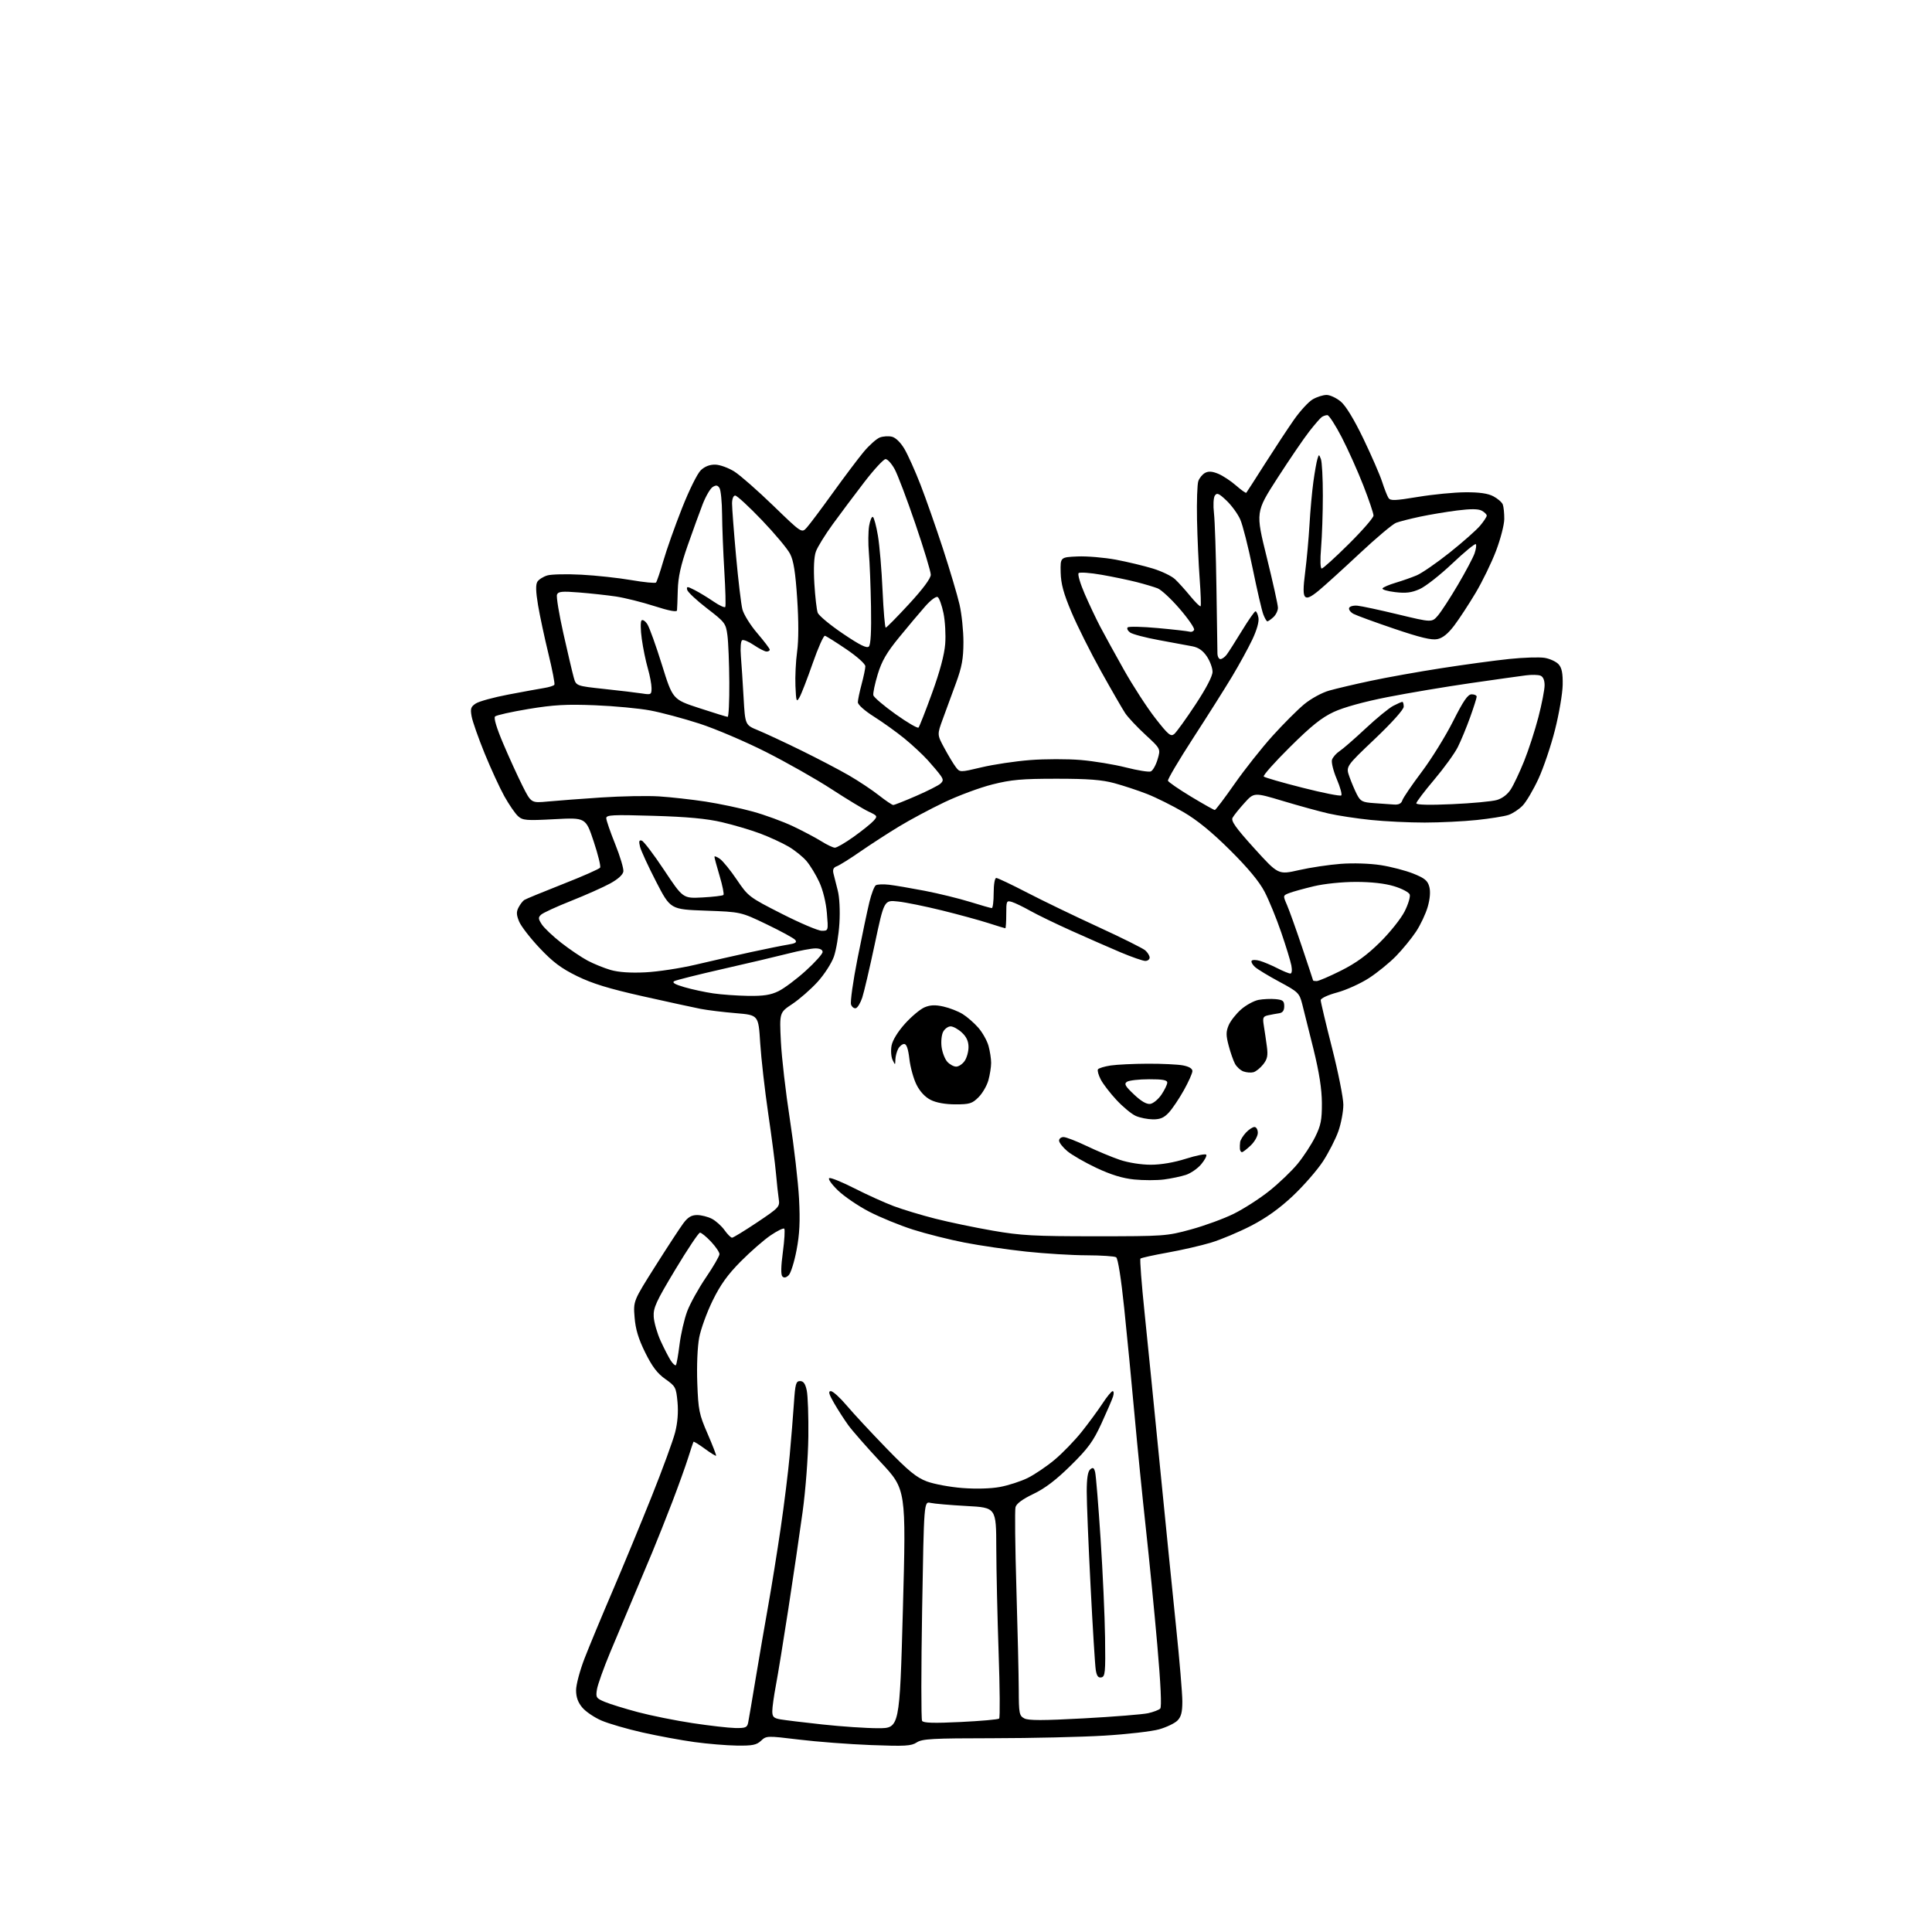 <?xml version="1.0" encoding="UTF-8" standalone="no"?>
<svg 
  version="1.1" 
  xmlns="http://www.w3.org/2000/svg" 
  xmlns:xlink="http://www.w3.org/1999/xlink" 
  xmlns:svg="http://www.w3.org/2000/svg"
  xmlns:rdf="http://www.w3.org/1999/02/22-rdf-syntax-ns#"
  xmlns:cc="http://creativecommons.org/ns#"
  xmlns:dc="http://purl.org/dc/elements/1.1/"
  viewBox="0 0 768 768"
  width="768"
  height="768"
>
<style>svg {background-color: white; }</style>"
<path stroke="none" fill="black" fill-rule="evenodd" d="M292.94,693.90C288.85,693.84 281.23,693.21 276.00,692.49C270.77,691.77 261.50,690.06 255.38,688.68C249.27,687.30 241.94,685.17 239.11,683.95C236.27,682.73 232.84,680.41 231.48,678.79C229.75,676.74 229.00,674.64 229.00,671.89C229.00,669.71 230.52,664.00 232.38,659.21C234.24,654.42 239.23,642.40 243.48,632.50C247.72,622.60 254.72,605.69 259.03,594.91C263.34,584.14 267.54,572.67 268.37,569.41C269.36,565.56 269.69,561.36 269.32,557.35C268.77,551.49 268.54,551.06 264.47,548.19C261.30,545.96 259.25,543.25 256.49,537.68C253.78,532.19 252.64,528.43 252.26,523.68C251.74,517.18 251.74,517.18 260.48,503.34C265.29,495.73 270.32,488.04 271.66,486.25C273.46,483.85 274.88,483.00 277.10,483.00C278.75,483.00 281.39,483.67 282.97,484.48C284.55,485.30 286.81,487.33 287.99,488.98C289.17,490.64 290.53,492.00 291.00,492.00C291.48,492.00 295.96,489.26 300.96,485.92C309.68,480.08 310.04,479.70 309.57,476.67C309.30,474.92 308.81,470.35 308.47,466.50C308.14,462.65 306.74,451.90 305.37,442.60C304.01,433.31 302.58,420.71 302.19,414.60C301.50,403.50 301.50,403.50 292.50,402.75C287.55,402.34 281.25,401.57 278.50,401.04C275.75,400.50 265.40,398.25 255.50,396.03C242.05,393.01 235.45,390.99 229.39,388.02C223.09,384.93 219.78,382.45 214.54,376.89C210.82,372.96 207.15,368.21 206.37,366.35C205.26,363.68 205.21,362.48 206.13,360.73C206.77,359.50 207.79,358.17 208.40,357.76C209.00,357.36 215.91,354.52 223.73,351.44C231.56,348.37 238.23,345.43 238.56,344.90C238.88,344.38 237.73,339.68 235.99,334.46C232.83,324.98 232.83,324.98 220.41,325.64C209.12,326.24 207.81,326.13 205.92,324.43C204.78,323.40 202.34,319.84 200.49,316.53C198.65,313.21 195.12,305.55 192.65,299.50C190.19,293.45 187.86,286.85 187.49,284.84C186.91,281.69 187.14,280.95 189.15,279.64C190.44,278.80 196.22,277.21 202.00,276.11C207.78,275.01 214.17,273.84 216.21,273.51C218.26,273.19 220.13,272.59 220.38,272.19C220.63,271.79 219.56,266.24 218.00,259.85C216.45,253.47 214.59,244.79 213.88,240.56C212.98,235.20 212.90,232.38 213.62,231.24C214.19,230.34 215.97,229.22 217.58,228.74C219.18,228.27 225.29,228.14 231.14,228.45C236.99,228.76 245.91,229.73 250.96,230.60C256.02,231.47 260.43,231.90 260.77,231.57C261.10,231.23 262.42,227.34 263.70,222.93C264.97,218.52 268.30,209.12 271.10,202.04C273.97,194.76 277.24,188.19 278.61,186.89C280.22,185.39 282.19,184.64 284.38,184.70C286.21,184.75 289.60,185.99 291.91,187.44C294.22,188.90 301.19,195.02 307.40,201.03C318.69,211.96 318.69,211.96 320.70,209.73C321.82,208.50 326.45,202.32 331.00,196.00C335.55,189.68 341.09,182.32 343.30,179.66C345.52,177.00 348.42,174.41 349.74,173.91C351.06,173.41 353.24,173.27 354.59,173.61C356.07,173.98 358.05,175.94 359.56,178.51C360.94,180.87 363.80,187.23 365.90,192.65C368.01,198.07 372.01,209.47 374.80,218.00C377.58,226.53 380.57,236.57 381.43,240.31C382.29,244.06 382.99,250.81 382.98,255.31C382.96,261.85 382.37,265.11 380.03,271.50C378.42,275.90 376.06,282.32 374.80,285.76C372.50,292.03 372.50,292.03 375.39,297.37C376.97,300.31 379.01,303.69 379.92,304.89C381.56,307.07 381.56,307.07 390.19,305.02C394.93,303.89 403.61,302.59 409.46,302.14C415.32,301.68 424.38,301.67 429.59,302.11C434.80,302.55 442.87,303.88 447.52,305.06C452.18,306.25 456.64,306.97 457.44,306.66C458.23,306.36 459.46,304.21 460.15,301.89C461.41,297.68 461.41,297.68 455.34,292.09C452.01,289.02 448.38,285.15 447.28,283.50C446.19,281.85 441.87,274.37 437.70,266.88C433.53,259.39 428.23,248.81 425.94,243.38C422.74,235.81 421.74,232.09 421.63,227.50C421.50,221.50 421.50,221.50 428.32,221.20C432.07,221.04 438.93,221.62 443.57,222.48C448.20,223.35 454.85,224.95 458.34,226.02C461.84,227.10 465.77,229.00 467.10,230.25C468.42,231.49 471.16,234.52 473.18,236.99C475.21,239.45 477.04,241.25 477.26,240.98C477.48,240.72 477.31,235.78 476.88,230.00C476.45,224.22 475.98,213.65 475.83,206.50C475.69,199.35 475.92,192.49 476.35,191.25C476.78,190.01 477.99,188.54 479.04,187.98C480.41,187.24 481.90,187.35 484.30,188.35C486.14,189.12 489.32,191.22 491.36,193.01C493.40,194.80 495.22,196.09 495.42,195.88C495.61,195.67 498.95,190.48 502.84,184.35C506.74,178.22 511.92,170.35 514.37,166.85C516.82,163.36 520.17,159.71 521.82,158.75C523.46,157.79 525.94,157.00 527.33,157.00C528.71,157.00 531.26,158.19 533.00,159.65C535.00,161.34 538.26,166.70 541.97,174.40C545.17,181.06 548.52,188.75 549.41,191.50C550.30,194.25 551.43,197.14 551.92,197.91C552.69,199.12 554.38,199.06 563.66,197.53C569.62,196.54 578.10,195.71 582.50,195.69C588.06,195.65 591.45,196.14 593.63,197.28C595.35,198.19 597.04,199.65 597.38,200.54C597.72,201.44 597.99,204.04 597.97,206.33C597.95,208.62 596.47,214.32 594.69,219.00C592.91,223.68 589.26,231.18 586.58,235.68C583.89,240.18 580.08,246.01 578.09,248.64C575.59,251.94 573.51,253.62 571.36,254.06C569.07,254.53 564.55,253.44 554.23,249.94C546.52,247.33 539.24,244.66 538.05,244.03C536.85,243.39 536.07,242.33 536.29,241.68C536.52,241.03 538.01,240.62 539.60,240.77C541.20,240.92 548.51,242.49 555.85,244.26C569.20,247.47 569.20,247.47 571.60,244.68C572.92,243.14 576.49,237.65 579.54,232.47C582.59,227.29 585.57,221.67 586.16,219.98C586.75,218.28 586.97,216.63 586.65,216.31C586.32,215.99 582.11,219.46 577.29,224.02C572.47,228.59 566.64,233.16 564.33,234.18C561.09,235.61 558.88,235.89 554.59,235.38C551.54,235.02 549.28,234.35 549.57,233.89C549.85,233.43 552.20,232.42 554.79,231.65C557.38,230.88 561.15,229.56 563.16,228.71C565.18,227.86 571.07,223.80 576.26,219.67C581.44,215.54 586.88,210.74 588.34,209.00C589.80,207.27 591.00,205.45 591.00,204.96C591.00,204.47 590.10,203.59 589.01,203.00C587.62,202.26 584.63,202.24 579.26,202.92C574.99,203.46 568.34,204.57 564.48,205.39C560.61,206.21 556.34,207.30 554.97,207.82C553.60,208.34 547.09,213.82 540.49,220.00C533.90,226.17 526.57,232.82 524.21,234.77C521.07,237.36 519.61,238.01 518.81,237.21C518.00,236.40 518.01,233.73 518.84,227.30C519.46,222.46 520.23,214.00 520.55,208.50C520.86,203.00 521.56,195.35 522.09,191.50C522.62,187.65 523.34,183.60 523.68,182.50C524.30,180.50 524.30,180.50 525.08,182.50C525.51,183.60 525.86,190.12 525.85,197.00C525.85,203.88 525.53,213.21 525.15,217.75C524.74,222.70 524.84,226.00 525.41,226.00C525.92,226.00 530.76,221.61 536.16,216.25C541.57,210.89 545.99,205.80 545.99,204.94C546.00,204.09 544.19,198.73 541.97,193.04C539.75,187.35 535.88,178.71 533.37,173.85C530.85,168.98 528.28,165.01 527.65,165.02C527.02,165.02 526.02,165.36 525.43,165.77C524.84,166.17 522.59,168.76 520.43,171.53C518.27,174.29 512.59,182.63 507.80,190.05C499.11,203.55 499.11,203.55 503.55,221.52C505.99,231.41 508.00,240.44 508.00,241.60C508.00,242.75 507.18,244.43 506.17,245.35C505.17,246.26 504.10,247.00 503.79,247.00C503.49,247.00 502.77,245.76 502.19,244.25C501.60,242.74 499.70,234.53 497.96,226.00C496.22,217.47 494.00,208.70 493.02,206.50C492.05,204.30 489.60,200.93 487.58,199.01C484.52,196.10 483.75,195.77 482.92,197.01C482.36,197.85 482.21,200.88 482.57,203.98C482.92,206.99 483.36,220.27 483.55,233.48C483.74,246.69 483.92,258.51 483.95,259.75C483.98,260.99 484.51,262.00 485.14,262.00C485.77,262.00 486.88,261.21 487.61,260.25C488.34,259.29 491.07,255.01 493.67,250.75C496.27,246.49 498.71,243.00 499.08,243.00C499.46,243.00 499.98,244.14 500.25,245.53C500.55,247.09 499.62,250.42 497.82,254.22C496.22,257.60 492.59,264.23 489.76,268.94C486.93,273.65 479.97,284.67 474.28,293.43C468.60,302.20 464.10,309.81 464.28,310.35C464.46,310.89 468.59,313.73 473.45,316.67C478.32,319.60 482.57,322.00 482.90,321.99C483.23,321.99 486.77,317.31 490.76,311.60C494.75,305.89 501.54,297.32 505.83,292.56C510.12,287.81 515.80,282.13 518.43,279.95C521.15,277.71 525.46,275.35 528.37,274.52C531.19,273.72 538.67,271.96 545.00,270.62C551.33,269.27 563.92,267.02 573.00,265.61C582.08,264.20 594.17,262.55 599.89,261.96C605.60,261.36 611.97,261.16 614.05,261.51C616.12,261.86 618.60,263.01 619.56,264.06C620.85,265.49 621.27,267.59 621.19,272.24C621.13,275.68 619.76,283.70 618.15,290.07C616.55,296.43 613.58,305.20 611.57,309.56C609.55,313.92 606.73,318.72 605.29,320.22C603.85,321.72 601.28,323.41 599.59,323.97C597.89,324.52 592.23,325.42 587.00,325.97C581.77,326.52 572.49,326.97 566.36,326.98C560.23,326.99 550.59,326.53 544.93,325.94C539.28,325.36 531.69,324.21 528.07,323.37C524.46,322.54 516.33,320.31 510.00,318.41C498.50,314.96 498.50,314.96 494.67,319.21C492.56,321.54 490.44,324.18 489.96,325.08C489.28,326.35 491.24,329.10 498.61,337.24C508.14,347.75 508.14,347.75 516.32,345.89C520.82,344.86 528.33,343.74 533.00,343.39C537.93,343.02 544.61,343.24 548.90,343.91C552.96,344.54 558.78,346.06 561.83,347.28C566.34,349.09 567.52,350.06 568.17,352.50C568.69,354.43 568.46,357.29 567.53,360.52C566.73,363.28 564.64,367.71 562.88,370.36C561.12,373.02 557.56,377.37 554.96,380.04C552.36,382.71 547.50,386.66 544.15,388.83C540.80,390.99 535.12,393.56 531.53,394.53C527.81,395.53 525.00,396.85 525.00,397.58C525.00,398.28 527.02,406.82 529.50,416.55C531.98,426.29 534.00,436.46 534.00,439.15C534.00,441.85 533.11,446.58 532.03,449.66C530.94,452.75 528.18,458.15 525.90,461.66C523.61,465.16 518.23,471.34 513.93,475.39C508.58,480.42 503.33,484.17 497.30,487.28C492.46,489.77 485.31,492.78 481.40,493.96C477.50,495.14 469.72,496.93 464.10,497.93C458.49,498.94 453.65,500.01 453.35,500.31C453.05,500.61 453.78,510.23 454.97,521.68C456.15,533.13 458.90,560.50 461.06,582.50C463.23,604.50 466.13,633.34 467.50,646.60C468.88,659.85 470.00,673.24 470.00,676.35C470.00,680.63 469.52,682.48 468.04,683.96C466.96,685.04 463.70,686.60 460.79,687.43C457.88,688.26 448.07,689.39 439.00,689.94C429.93,690.49 410.00,690.95 394.72,690.97C370.60,690.99 366.61,691.21 364.42,692.64C362.24,694.07 359.79,694.21 346.20,693.69C337.57,693.36 324.69,692.38 317.59,691.51C304.90,689.97 304.65,689.98 302.53,691.97C300.73,693.66 299.12,693.98 292.94,693.90zM292.23,686.91C296.37,686.99 297.02,686.72 297.41,684.75C297.66,683.51 299.02,675.52 300.43,667.00C301.85,658.48 304.09,645.42 305.42,638.00C306.75,630.58 308.95,616.85 310.33,607.50C311.70,598.15 313.32,585.10 313.92,578.50C314.52,571.90 315.28,562.56 315.60,557.75C316.11,550.09 316.41,549.00 318.04,549.00C319.39,549.00 320.13,550.04 320.70,552.75C321.14,554.81 321.42,563.02 321.33,571.00C321.24,579.21 320.25,592.23 319.05,601.00C317.89,609.52 315.34,626.85 313.39,639.50C311.44,652.15 309.21,665.88 308.42,670.00C307.64,674.12 307.00,678.72 307.00,680.20C307.00,682.47 307.52,683.00 310.25,683.48C312.04,683.79 319.57,684.71 327.00,685.51C334.43,686.32 344.35,686.99 349.06,686.99C357.62,687.00 357.62,687.00 358.92,639.54C360.21,592.07 360.21,592.07 350.14,581.29C344.60,575.35 338.77,568.70 337.18,566.50C335.59,564.30 333.06,560.36 331.55,557.75C329.47,554.14 329.16,553.00 330.28,553.00C331.09,553.00 333.94,555.59 336.61,558.75C339.28,561.91 346.38,569.55 352.38,575.73C361.15,584.77 364.30,587.34 368.44,588.89C371.27,589.95 377.62,591.13 382.54,591.51C387.99,591.93 393.85,591.77 397.50,591.09C400.80,590.48 405.75,588.88 408.50,587.53C411.25,586.17 416.07,582.92 419.22,580.28C422.37,577.65 427.21,572.65 429.99,569.16C432.77,565.67 436.49,560.60 438.26,557.91C440.02,555.21 441.84,553.00 442.30,553.00C442.76,553.00 442.83,553.97 442.45,555.15C442.08,556.34 440.00,561.15 437.84,565.86C434.56,572.99 432.54,575.76 425.64,582.56C419.82,588.30 415.42,591.65 410.80,593.86C406.48,595.92 404.05,597.72 403.68,599.12C403.37,600.29 403.53,614.80 404.03,631.37C404.53,647.94 404.95,666.10 404.97,671.71C405.00,681.15 405.17,682.02 407.17,683.09C408.81,683.97 414.55,683.96 430.93,683.07C442.81,682.42 454.27,681.50 456.39,681.03C458.51,680.55 460.68,679.72 461.21,679.19C461.83,678.57 461.41,669.50 460.04,653.86C458.87,640.46 456.82,619.60 455.49,607.50C454.16,595.40 452.14,575.15 451.00,562.50C449.86,549.85 448.01,530.73 446.89,520.02C445.66,508.19 444.40,500.24 443.68,499.78C443.03,499.37 437.77,499.02 432.00,499.00C426.23,498.99 415.43,498.33 408.00,497.54C400.57,496.74 389.55,495.14 383.50,493.96C377.45,492.79 368.23,490.47 363.00,488.81C357.77,487.15 349.92,483.94 345.53,481.67C341.15,479.41 335.53,475.57 333.03,473.15C330.50,470.68 329.01,468.55 329.67,468.31C330.31,468.08 334.85,469.93 339.75,472.43C344.65,474.92 351.63,478.08 355.26,479.45C358.89,480.81 366.32,483.06 371.78,484.44C377.23,485.83 387.50,487.97 394.60,489.20C405.88,491.16 411.01,491.44 435.50,491.44C462.78,491.43 463.75,491.37 473.37,488.74C478.80,487.26 486.47,484.46 490.43,482.50C494.38,480.55 500.73,476.47 504.54,473.43C508.36,470.39 513.41,465.56 515.77,462.70C518.13,459.84 521.28,455.02 522.78,452.00C525.07,447.37 525.49,445.23 525.47,438.50C525.44,432.91 524.43,426.43 522.12,417.00C520.29,409.57 518.27,401.48 517.62,399.00C516.51,394.75 516.00,394.26 508.57,390.27C504.25,387.95 499.88,385.30 498.88,384.39C497.87,383.48 497.27,382.38 497.54,381.94C497.81,381.50 499.27,381.50 500.79,381.94C502.31,382.38 505.44,383.69 507.74,384.87C510.04,386.04 512.38,387.00 512.94,387.00C513.54,387.00 513.70,385.69 513.33,383.75C512.98,381.96 511.15,376.00 509.26,370.50C507.37,365.00 504.42,357.80 502.70,354.50C500.59,350.45 496.14,345.08 489.02,338.00C481.80,330.82 475.93,326.02 470.48,322.84C466.09,320.28 459.57,317.03 456.00,315.63C452.43,314.23 446.57,312.30 443.00,311.33C438.02,309.98 432.64,309.56 420.00,309.56C406.18,309.56 402.04,309.93 394.51,311.82C389.56,313.06 380.96,316.25 375.40,318.91C369.84,321.56 361.74,325.89 357.40,328.53C353.05,331.16 346.12,335.65 342.00,338.50C337.88,341.36 333.66,343.99 332.64,344.36C331.31,344.83 330.93,345.67 331.32,347.26C331.62,348.49 332.39,351.52 333.02,354.00C333.71,356.63 333.98,362.02 333.68,367.00C333.40,371.68 332.41,377.65 331.48,380.29C330.54,382.94 327.63,387.44 324.93,390.39C322.26,393.31 317.77,397.23 314.96,399.10C309.84,402.50 309.84,402.50 310.41,414.00C310.72,420.32 312.33,434.27 313.99,445.00C315.64,455.73 317.28,469.90 317.63,476.50C318.10,485.53 317.86,490.59 316.64,496.95C315.76,501.59 314.36,506.07 313.53,506.90C312.53,507.90 311.68,508.08 311.02,507.42C310.37,506.77 310.43,503.48 311.20,497.73C311.84,492.94 312.09,488.75 311.75,488.42C311.42,488.08 308.97,489.28 306.32,491.08C303.67,492.88 298.34,497.53 294.48,501.42C289.26,506.68 286.38,510.69 283.29,517.00C281.00,521.67 278.59,528.30 277.94,531.72C277.25,535.35 276.93,542.85 277.18,549.72C277.58,560.59 277.90,562.15 281.28,569.94C283.30,574.59 284.81,578.52 284.65,578.68C284.49,578.84 282.46,577.58 280.13,575.87C277.81,574.16 275.80,572.93 275.67,573.13C275.54,573.33 274.59,576.20 273.55,579.50C272.51,582.80 269.68,590.67 267.26,597.00C264.83,603.33 261.25,612.33 259.31,617.00C257.36,621.67 253.86,630.00 251.53,635.50C249.19,641.00 245.16,650.59 242.57,656.80C239.98,663.02 237.61,669.65 237.30,671.55C236.78,674.77 236.98,675.09 240.44,676.54C242.47,677.39 248.40,679.22 253.61,680.61C258.82,681.99 268.58,683.96 275.29,684.97C282.01,685.99 289.63,686.86 292.23,686.91zM381.88,684.52C389.92,684.13 396.80,683.52 397.18,683.16C397.55,682.80 397.46,671.02 396.97,657.00C396.48,642.98 396.07,624.25 396.04,615.40C396.00,599.29 396.00,599.29 384.25,598.66C377.79,598.31 371.33,597.75 369.90,597.42C367.29,596.82 367.29,596.82 366.56,639.87C366.16,663.54 366.15,683.43 366.54,684.07C367.07,684.92 371.21,685.04 381.88,684.52zM437.81,666.79C436.56,667.03 435.97,666.25 435.58,663.81C435.29,661.99 434.36,647.00 433.52,630.50C432.67,614.00 431.98,597.07 431.99,592.87C432.00,587.60 432.43,584.89 433.38,584.10C434.48,583.18 434.89,583.42 435.34,585.23C435.66,586.49 436.63,598.34 437.49,611.56C438.36,624.79 439.17,642.55 439.28,651.03C439.48,664.82 439.32,666.48 437.81,666.79zM268.67,542.67C268.95,542.39 269.60,538.72 270.12,534.52C270.64,530.32 272.01,524.37 273.16,521.30C274.31,518.22 277.67,512.15 280.63,507.81C283.58,503.47 286.00,499.30 286.00,498.53C286.00,497.77 284.48,495.54 282.63,493.57C280.78,491.61 278.81,490.00 278.26,490.00C277.71,490.00 273.30,496.60 268.45,504.67C260.77,517.45 259.66,519.87 259.86,523.42C259.99,525.67 261.23,529.98 262.60,533.00C263.98,536.02 265.80,539.55 266.63,540.84C267.47,542.12 268.39,542.95 268.67,542.67zM462.71,468.86C459.84,469.23 454.50,469.23 450.84,468.86C446.21,468.39 441.65,466.99 435.84,464.26C431.25,462.10 426.04,459.09 424.25,457.58C422.46,456.06 421.00,454.19 421.00,453.41C421.00,452.63 421.80,452.00 422.78,452.00C423.76,452.00 427.90,453.60 431.98,455.56C436.06,457.51 442.00,459.99 445.17,461.06C448.53,462.19 453.65,463.00 457.43,463.00C461.52,463.00 466.72,462.11 471.47,460.60C475.62,459.29 479.24,458.57 479.51,459.02C479.79,459.47 478.87,461.19 477.47,462.85C476.08,464.51 473.35,466.39 471.42,467.03C469.49,467.66 465.57,468.49 462.71,468.86zM493.70,458.00C493.31,458.00 492.95,457.44 492.88,456.75C492.82,456.06 492.86,454.82 492.97,454.00C493.08,453.18 494.11,451.49 495.26,450.25C496.41,449.01 497.95,448.00 498.67,448.00C499.40,448.00 500.00,449.04 500.00,450.31C500.00,451.59 498.74,453.84 497.20,455.31C495.65,456.79 494.08,458.00 493.70,458.00zM458.30,444.96C456.21,444.94 453.15,444.33 451.50,443.60C449.85,442.88 446.41,440.04 443.86,437.30C441.30,434.56 438.47,430.88 437.57,429.13C436.66,427.38 436.16,425.56 436.45,425.09C436.74,424.62 439.01,423.93 441.49,423.55C443.97,423.18 450.61,422.86 456.25,422.84C461.89,422.82 468.19,423.12 470.25,423.51C472.66,423.97 474.00,424.78 474.00,425.77C474.00,426.61 472.46,430.06 470.58,433.42C468.70,436.78 466.02,440.76 464.63,442.26C462.71,444.34 461.18,444.99 458.30,444.96zM379.83,439.00C375.81,439.00 372.22,438.36 370.00,437.25C367.77,436.14 365.72,433.95 364.35,431.23C363.16,428.89 361.88,424.27 361.50,420.98C361.03,416.93 360.36,415.00 359.44,415.00C358.69,415.00 357.60,415.87 357.04,416.93C356.47,418.00 355.97,419.91 355.93,421.18C355.86,423.50 355.86,423.50 354.81,421.32C354.23,420.11 354.05,417.56 354.41,415.64C354.81,413.51 356.89,410.11 359.75,406.93C362.33,404.06 365.84,401.13 367.54,400.42C369.82,399.47 371.78,399.39 375.03,400.12C377.46,400.66 380.88,402.00 382.65,403.09C384.42,404.18 387.22,406.62 388.88,408.51C390.53,410.40 392.36,413.65 392.94,415.72C393.52,417.80 393.99,420.85 393.99,422.50C393.99,424.15 393.50,427.26 392.90,429.42C392.30,431.58 390.54,434.62 388.98,436.17C386.47,438.68 385.44,439.00 379.83,439.00zM457.25,438.82C458.45,438.64 460.46,436.97 461.72,435.10C462.97,433.23 464.00,431.10 464.00,430.35C464.00,429.34 462.18,429.00 456.75,429.02C452.76,429.02 448.82,429.48 448.00,430.02C446.76,430.85 447.23,431.71 450.78,435.07C453.64,437.78 455.79,439.03 457.25,438.82zM498.24,426.23C497.24,426.49 495.46,426.34 494.28,425.91C493.10,425.47 491.59,424.10 490.92,422.85C490.26,421.61 489.12,418.37 488.41,415.64C487.33,411.58 487.33,410.14 488.40,407.58C489.12,405.87 491.33,403.04 493.33,401.28C495.32,399.53 498.46,397.82 500.30,397.47C502.13,397.13 505.18,396.99 507.07,397.17C509.97,397.45 510.50,397.88 510.50,399.99C510.50,401.71 509.88,402.57 508.50,402.78C507.40,402.94 505.44,403.31 504.15,403.58C502.04,404.04 501.86,404.49 502.40,407.80C502.73,409.83 503.27,413.52 503.60,416.00C504.08,419.63 503.80,421.01 502.12,423.13C500.98,424.57 499.23,425.97 498.24,426.23zM380.10,424.00C381.08,424.00 382.59,423.00 383.44,421.78C384.30,420.56 385.00,418.06 385.00,416.23C385.00,413.92 384.19,412.16 382.35,410.45C380.90,409.10 378.89,408.00 377.89,408.00C376.89,408.00 375.55,408.96 374.92,410.14C374.29,411.32 374.01,414.06 374.30,416.22C374.59,418.39 375.61,421.02 376.57,422.08C377.53,423.13 379.11,424.00 380.10,424.00zM340.25,400.76C339.56,400.98 338.69,400.35 338.31,399.36C337.93,398.36 339.08,390.11 340.88,381.02C342.68,371.94 344.80,361.82 345.61,358.54C346.41,355.26 347.56,352.27 348.16,351.90C348.76,351.53 351.11,351.43 353.38,351.69C355.64,351.95 362.05,353.04 367.61,354.11C373.17,355.19 381.27,357.17 385.61,358.52C389.95,359.87 393.84,360.98 394.25,360.98C394.66,360.99 395.00,358.30 395.00,355.00C395.00,351.56 395.44,349.00 396.03,349.00C396.59,349.00 402.10,351.62 408.28,354.82C414.45,358.02 427.15,364.15 436.50,368.45C445.85,372.74 454.29,376.95 455.25,377.78C456.21,378.62 457.00,379.92 457.00,380.65C457.00,381.39 456.21,381.99 455.25,381.98C454.29,381.97 449.90,380.44 445.50,378.59C441.10,376.73 432.35,372.89 426.05,370.06C419.75,367.23 412.32,363.63 409.55,362.07C406.77,360.50 403.49,358.92 402.25,358.54C400.10,357.90 400.00,358.12 400.00,363.43C400.00,366.49 399.83,369.00 399.63,369.00C399.43,369.00 396.39,368.07 392.88,366.94C389.37,365.81 381.10,363.55 374.50,361.92C367.90,360.29 360.01,358.68 356.97,358.36C351.45,357.76 351.45,357.76 347.73,375.30C345.68,384.94 343.44,394.52 342.75,396.59C342.06,398.66 340.94,400.53 340.25,400.76zM297.43,395.88C303.48,395.97 306.34,395.53 309.43,394.02C311.67,392.94 316.54,389.30 320.25,385.94C323.96,382.59 327.00,379.20 327.00,378.42C327.00,377.53 325.95,377.00 324.16,377.00C322.60,377.00 317.76,377.91 313.41,379.03C309.06,380.14 297.40,382.90 287.50,385.14C277.60,387.39 268.84,389.59 268.04,390.02C267.02,390.58 268.25,391.31 272.07,392.42C275.10,393.30 280.26,394.41 283.54,394.89C286.82,395.37 293.07,395.81 297.43,395.88zM523.38,390.00C524.15,390.00 528.50,388.13 533.05,385.85C539.01,382.87 543.36,379.71 548.54,374.60C552.50,370.70 556.92,365.16 558.36,362.30C559.80,359.45 560.71,356.41 560.38,355.55C560.05,354.69 557.24,353.22 554.14,352.28C550.51,351.18 545.12,350.57 539.00,350.57C533.53,350.57 526.46,351.30 522.33,352.28C518.39,353.22 514.00,354.43 512.56,354.98C509.96,355.97 509.96,355.97 511.59,359.73C512.49,361.80 515.19,369.35 517.59,376.50C519.99,383.65 521.97,389.61 521.98,389.75C521.99,389.89 522.62,390.00 523.38,390.00zM256.50,386.52C261.45,386.28 270.45,384.91 276.50,383.48C282.55,382.05 292.45,379.80 298.50,378.48C304.55,377.17 311.22,375.82 313.32,375.49C316.24,375.03 316.90,374.58 316.11,373.63C315.54,372.94 310.44,370.16 304.78,367.44C294.50,362.50 294.50,362.50 280.51,362.00C266.51,361.50 266.51,361.50 260.83,350.50C257.71,344.45 254.83,338.20 254.43,336.62C253.88,334.40 254.04,333.84 255.11,334.16C255.87,334.39 259.88,339.66 264.00,345.87C271.50,357.16 271.50,357.16 279.25,356.75C283.51,356.52 287.26,356.07 287.57,355.76C287.89,355.45 287.21,352.06 286.07,348.24C284.93,344.41 284.00,340.97 284.00,340.59C284.00,340.20 284.97,340.57 286.16,341.40C287.35,342.24 290.39,345.97 292.91,349.71C297.41,356.36 297.77,356.64 310.78,363.25C318.08,366.96 325.23,370.00 326.67,370.00C329.29,370.00 329.29,370.00 328.70,362.96C328.35,358.76 327.14,353.82 325.71,350.71C324.40,347.84 322.11,344.08 320.64,342.33C319.17,340.59 315.94,337.98 313.47,336.54C311.00,335.09 305.94,332.76 302.24,331.36C298.53,329.96 291.68,327.93 287.00,326.84C280.88,325.41 273.24,324.70 259.75,324.30C243.47,323.81 241.00,323.94 241.00,325.24C241.00,326.07 242.60,330.71 244.55,335.55C246.50,340.39 247.96,345.28 247.80,346.42C247.61,347.73 245.65,349.50 242.50,351.22C239.75,352.72 232.78,355.82 227.00,358.12C221.22,360.41 215.87,362.87 215.10,363.59C213.89,364.69 213.94,365.25 215.39,367.48C216.33,368.91 219.81,372.20 223.12,374.79C226.44,377.38 231.14,380.56 233.56,381.85C235.99,383.14 240.12,384.82 242.74,385.58C245.87,386.48 250.59,386.81 256.50,386.52zM331.87,336.97C332.63,336.99 336.00,335.03 339.37,332.62C342.74,330.21 346.28,327.37 347.24,326.30C348.92,324.43 348.85,324.30 345.24,322.60C343.18,321.63 336.55,317.61 330.50,313.67C324.45,309.73 312.75,303.10 304.50,298.93C296.25,294.76 284.32,289.68 277.99,287.63C271.66,285.59 262.89,283.24 258.49,282.42C254.10,281.59 244.20,280.66 236.50,280.35C225.16,279.90 220.14,280.18 210.11,281.83C203.30,282.96 197.30,284.30 196.79,284.81C196.20,285.40 197.43,289.48 200.05,295.62C202.35,301.06 205.80,308.59 207.69,312.37C211.15,319.24 211.15,319.24 217.82,318.61C221.50,318.26 231.03,317.54 239.00,317.01C246.97,316.48 257.32,316.29 262.00,316.58C266.68,316.88 275.00,317.81 280.50,318.65C286.00,319.50 294.45,321.28 299.28,322.62C304.10,323.95 311.30,326.59 315.28,328.48C319.25,330.37 324.30,333.04 326.50,334.42C328.70,335.81 331.12,336.95 331.87,336.97zM355.08,320.00C355.53,320.00 359.64,318.38 364.20,316.39C368.77,314.41 373.12,312.20 373.87,311.49C375.03,310.38 375.03,309.89 373.87,308.23C373.12,307.16 370.83,304.44 368.80,302.19C366.76,299.94 362.56,296.04 359.46,293.51C356.36,290.99 350.94,287.10 347.41,284.87C343.70,282.53 341.01,280.12 341.01,279.16C341.02,278.25 341.69,275.02 342.50,272.00C343.31,268.98 343.98,265.76 343.99,264.86C343.99,263.93 340.73,261.00 336.44,258.09C332.28,255.27 328.45,252.86 327.92,252.73C327.39,252.60 325.20,257.52 323.06,263.66C320.92,269.80 318.57,275.87 317.83,277.16C316.61,279.31 316.48,278.94 316.20,272.71C316.04,268.98 316.34,262.80 316.87,258.99C317.48,254.60 317.49,246.87 316.89,237.94C316.20,227.50 315.47,222.88 314.07,220.17C313.04,218.15 307.98,212.11 302.84,206.74C297.70,201.37 292.94,196.98 292.25,196.99C291.52,196.99 291.00,198.31 291.00,200.17C291.00,201.92 291.71,211.26 292.58,220.92C293.46,230.59 294.59,240.16 295.11,242.20C295.63,244.23 298.28,248.51 301.02,251.70C303.75,254.89 305.99,257.84 305.99,258.25C306.00,258.66 305.43,259.00 304.73,259.00C304.03,259.00 301.78,257.85 299.71,256.45C297.65,255.05 295.53,254.17 295.00,254.50C294.47,254.83 294.25,257.66 294.51,260.80C294.77,263.93 295.26,271.38 295.59,277.35C296.21,288.20 296.21,288.20 301.35,290.31C304.18,291.48 311.87,295.06 318.44,298.28C325.00,301.50 333.55,305.97 337.44,308.22C341.32,310.47 346.70,314.04 349.38,316.16C352.06,318.27 354.63,320.00 355.08,320.00zM554.18,319.82C556.02,319.94 557.05,319.42 557.45,318.14C557.78,317.12 561.22,312.06 565.11,306.89C569.00,301.73 574.62,292.66 577.60,286.75C581.76,278.50 583.48,276.00 585.01,276.00C586.10,276.00 587.00,276.42 587.00,276.94C587.00,277.46 585.82,281.17 584.38,285.19C582.93,289.21 580.73,294.54 579.47,297.03C578.22,299.52 574.00,305.34 570.10,309.96C566.19,314.58 563.00,318.80 563.00,319.33C563.00,319.95 568.21,320.08 577.25,319.67C585.09,319.32 593.08,318.58 595.00,318.02C597.19,317.39 599.28,315.79 600.58,313.75C601.73,311.96 604.10,306.93 605.86,302.56C607.62,298.19 610.17,290.34 611.53,285.11C612.89,279.87 614.00,274.16 614.00,272.40C614.00,270.34 613.41,268.99 612.33,268.57C611.41,268.22 608.82,268.17 606.58,268.46C604.33,268.74 594.42,270.14 584.55,271.56C574.67,272.99 559.82,275.48 551.55,277.11C542.19,278.95 534.11,281.18 530.19,283.01C525.36,285.26 521.27,288.53 512.77,296.97C506.65,303.03 501.97,308.30 502.36,308.69C502.75,309.08 509.69,311.09 517.79,313.14C525.88,315.20 532.80,316.57 533.18,316.19C533.55,315.81 532.74,312.88 531.38,309.68C530.02,306.48 529.17,303.03 529.49,302.02C529.82,301.01 531.16,299.47 532.48,298.60C533.80,297.74 538.46,293.69 542.83,289.60C547.20,285.51 552.15,281.45 553.84,280.58C555.52,279.71 557.15,279.00 557.45,279.00C557.75,279.00 558.00,279.86 558.00,280.91C558.00,282.05 553.35,287.24 546.49,293.76C534.98,304.69 534.98,304.69 536.40,308.73C537.19,310.95 538.54,314.15 539.41,315.83C540.83,318.56 541.57,318.94 546.25,319.26C549.14,319.46 552.71,319.71 554.18,319.82zM466.76,291.80C467.63,291.08 471.42,285.84 475.17,280.15C479.46,273.66 482.00,268.78 482.00,267.05C482.00,265.54 480.98,262.79 479.74,260.94C478.17,258.61 476.41,257.38 473.99,256.92C472.07,256.55 466.10,255.44 460.72,254.46C455.34,253.48 450.16,252.11 449.22,251.42C448.28,250.73 447.85,249.82 448.27,249.40C448.69,248.98 454.09,249.10 460.27,249.67C466.44,250.23 472.12,250.88 472.88,251.10C473.63,251.32 474.44,250.98 474.68,250.34C474.91,249.70 472.34,245.96 468.95,242.03C465.57,238.09 461.61,234.42 460.15,233.86C458.69,233.30 454.97,232.19 451.89,231.40C448.80,230.61 442.52,229.29 437.93,228.49C433.34,227.68 429.21,227.39 428.77,227.83C428.32,228.28 429.41,231.99 431.18,236.07C432.96,240.16 435.70,245.97 437.29,249.00C438.87,252.03 443.12,259.76 446.73,266.18C450.34,272.61 455.97,281.29 459.24,285.48C464.39,292.08 465.39,292.92 466.76,291.80zM365.13,289.22C365.49,288.82 367.92,282.65 370.51,275.50C373.60,267.00 375.41,260.24 375.73,255.98C376.01,252.39 375.70,246.89 375.05,243.74C374.40,240.60 373.36,237.72 372.75,237.34C372.11,236.95 369.95,238.56 367.74,241.08C365.59,243.51 360.95,249.03 357.42,253.35C352.45,259.43 350.52,262.75 348.91,268.05C347.77,271.82 346.98,275.56 347.17,276.37C347.35,277.17 351.32,280.56 355.98,283.88C360.65,287.21 364.76,289.61 365.13,289.22zM289.25,284.96C289.66,284.98 289.96,278.81 289.91,271.25C289.86,263.69 289.53,255.27 289.16,252.53C288.53,247.78 288.17,247.32 281.00,241.81C276.88,238.64 273.35,235.33 273.16,234.45C272.86,233.03 273.17,233.04 276.16,234.57C278.00,235.51 281.38,237.57 283.69,239.15C285.99,240.72 288.07,241.67 288.31,241.26C288.56,240.84 288.38,234.43 287.93,227.00C287.48,219.57 287.08,209.45 287.04,204.50C287.00,199.55 286.54,194.82 286.01,194.00C285.28,192.85 284.65,192.75 283.30,193.59C282.34,194.20 280.55,197.27 279.32,200.43C278.10,203.59 275.42,210.97 273.36,216.84C270.62,224.68 269.58,229.35 269.43,234.50C269.33,238.35 269.19,242.01 269.12,242.64C269.04,243.39 265.92,242.80 260.12,240.93C255.23,239.36 248.37,237.65 244.87,237.12C241.37,236.60 234.79,235.88 230.25,235.52C223.38,234.97 221.89,235.12 221.41,236.38C221.09,237.21 222.24,244.16 223.96,251.83C225.68,259.49 227.52,267.32 228.05,269.22C229.00,272.67 229.00,272.67 240.25,273.88C246.44,274.54 253.19,275.35 255.25,275.67C258.81,276.23 259.00,276.12 259.00,273.53C259.00,272.03 258.33,268.49 257.51,265.65C256.69,262.82 255.61,257.57 255.12,254.00C254.62,250.43 254.57,247.11 255.01,246.64C255.45,246.17 256.50,246.85 257.33,248.14C258.17,249.44 260.77,256.69 263.13,264.27C267.41,278.03 267.41,278.03 277.96,281.48C283.76,283.38 288.84,284.95 289.25,284.96zM345.39,257.00C346.13,256.27 346.41,250.93 346.24,241.20C346.10,233.11 345.72,223.49 345.40,219.80C345.07,216.12 345.12,211.28 345.49,209.05C345.87,206.82 346.55,205.22 347.00,205.50C347.45,205.78 348.35,209.14 348.99,212.97C349.64,216.79 350.47,226.58 350.83,234.71C351.20,242.85 351.77,249.50 352.10,249.50C352.42,249.50 356.59,245.27 361.35,240.11C366.89,234.10 370.00,229.91 370.00,228.46C370.00,227.22 367.26,218.17 363.91,208.35C360.57,198.53 356.84,188.70 355.64,186.50C354.44,184.30 352.82,182.50 352.03,182.50C351.25,182.50 347.43,186.63 343.55,191.68C339.67,196.73 334.02,204.27 331.00,208.43C327.98,212.59 324.97,217.46 324.33,219.25C323.57,221.35 323.36,225.86 323.72,232.00C324.04,237.22 324.63,242.43 325.05,243.56C325.47,244.70 329.97,248.44 335.05,251.87C341.81,256.44 344.58,257.82 345.39,257.00z" />

</svg>